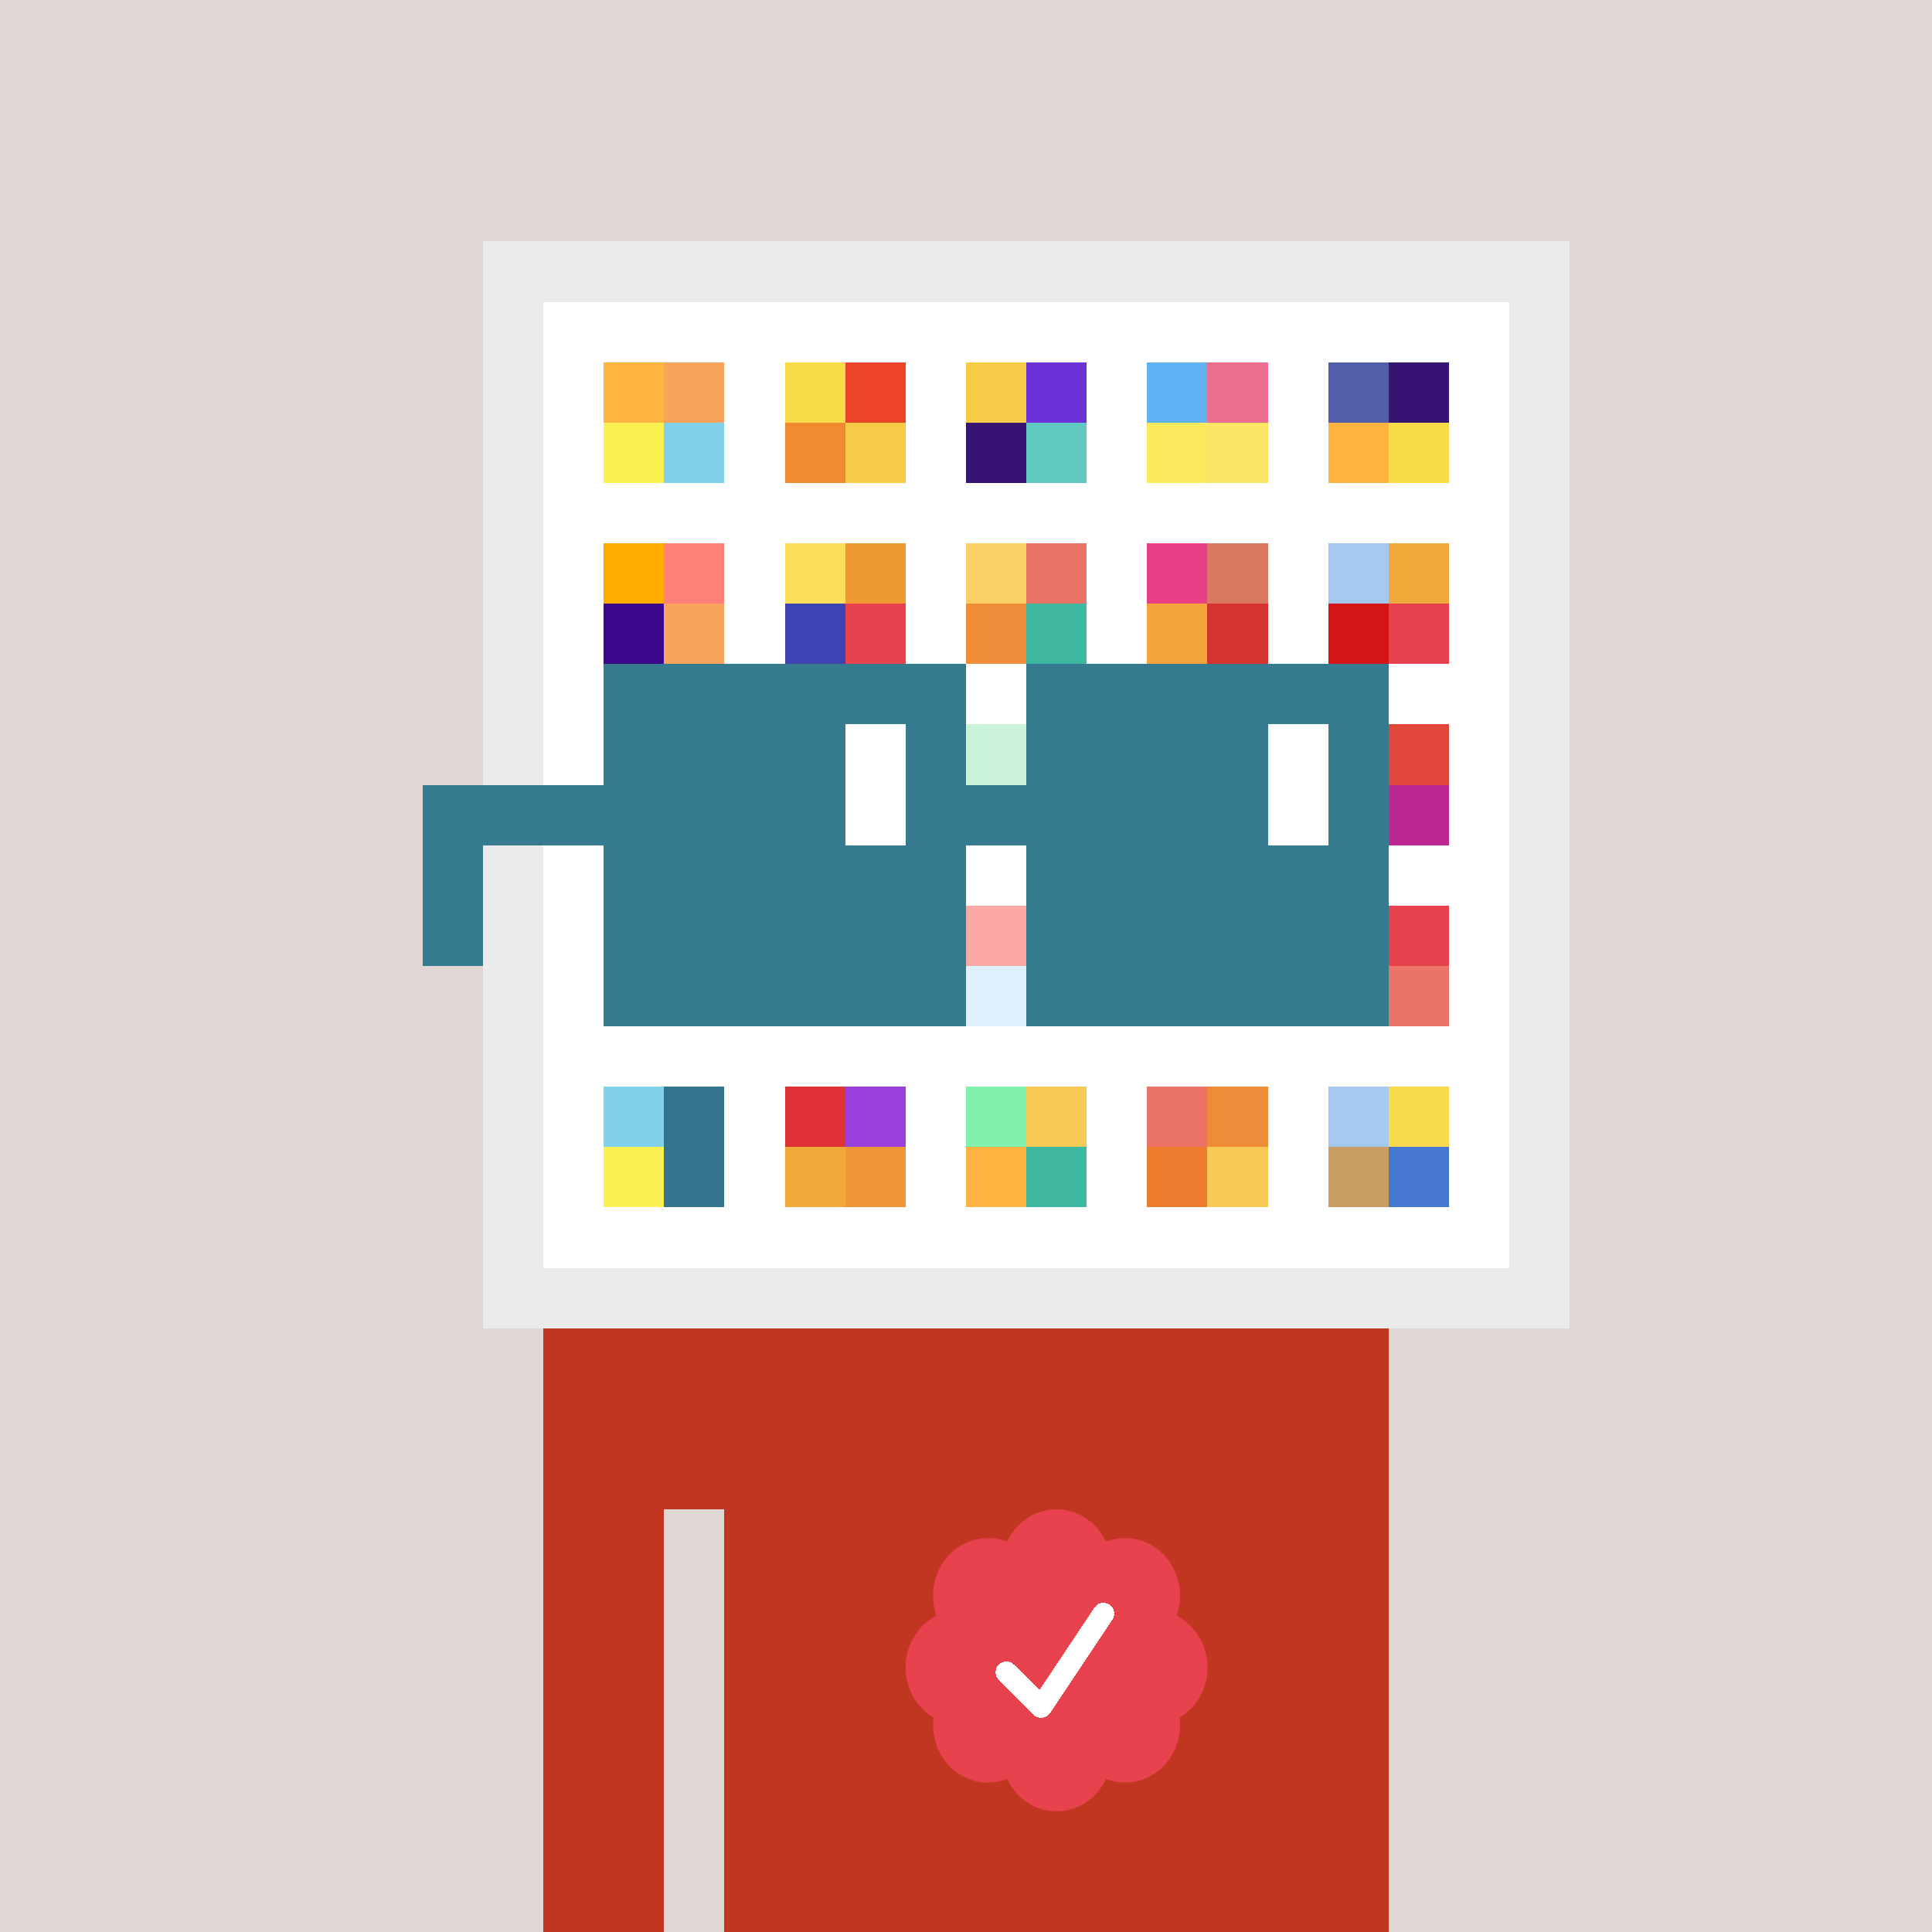 <svg xmlns="http://www.w3.org/2000/svg" viewBox="0 0 320 320" width="2000" height="2000" shape-rendering="crispEdges"><defs><style>.check{fill: #E8424E}</style></defs><path fill="#E1D7D5" d="M0 0h320v320H0z" /><path fill="#EBEBEB" d="M80 40h180v180H80z"/><path fill="#FFFFFF" d="M90 50h160v160H90z"/><path fill="#FFB340" d="M100 60h10v10h-10z"/><path fill="#FCF153" d="M100 70h10v10h-10z"/><path fill="#F9A45C" d="M110 60h10v10h-10z"/><path fill="#81D1EC" d="M110 70h10v10h-10z"/><path fill="#F9DB49" d="M130 60h10v10h-10z"/><path fill="#F18930" d="M130 70h10v10h-10z"/><path fill="#EB4429" d="M140 60h10v10h-10z"/><path fill="#F6CB45" d="M140 70h10v10h-10z"/><path fill="#F6CB45" d="M160 60h10v10h-10z"/><path fill="#371471" d="M160 70h10v10h-10z"/><path fill="#6C31D7" d="M170 60h10v10h-10z"/><path fill="#5FC9BF" d="M170 70h10v10h-10z"/><path fill="#60B1F4" d="M190 60h10v10h-10z"/><path fill="#FBEA5B" d="M190 70h10v10h-10z"/><path fill="#ED6D8E" d="M200 60h10v10h-10z"/><path fill="#FAE663" d="M200 70h10v10h-10z"/><path fill="#525EAA" d="M220 60h10v10h-10z"/><path fill="#FFB340" d="M220 70h10v10h-10z"/><path fill="#371471" d="M230 60h10v10h-10z"/><path fill="#F9DB49" d="M230 70h10v10h-10z"/><path fill="#FFAB00" d="M100 90h10v10h-10z"/><path fill="#3B088C" d="M100 100h10v10h-10z"/><path fill="#FF8079" d="M110 90h10v10h-10z"/><path fill="#F9A45C" d="M110 100h10v10h-10z"/><path fill="#FCDE5B" d="M130 90h10v10h-10z"/><path fill="#3D43B3" d="M130 100h10v10h-10z"/><path fill="#EF9933" d="M140 90h10v10h-10z"/><path fill="#E8424E" d="M140 100h10v10h-10z"/><path fill="#FAD064" d="M160 90h10v10h-10z"/><path fill="#EF8C37" d="M160 100h10v10h-10z"/><path fill="#EC7368" d="M170 90h10v10h-10z"/><path fill="#3EB8A1" d="M170 100h10v10h-10z"/><path fill="#E73E85" d="M190 90h10v10h-10z"/><path fill="#F2A43A" d="M190 100h10v10h-10z"/><path fill="#D97760" d="M200 90h10v10h-10z"/><path fill="#D5332F" d="M200 100h10v10h-10z"/><path fill="#A4C8EE" d="M220 90h10v10h-10z"/><path fill="#D41515" d="M220 100h10v10h-10z"/><path fill="#F2A93C" d="M230 90h10v10h-10z"/><path fill="#E8424E" d="M230 100h10v10h-10z"/><path fill="#77E39F" d="M160 120h10v10h-10z"/><path fill="#E04639" d="M230 120h10v10h-10z"/><path fill="#BB2891" d="M230 130h10v10h-10z"/><path fill="#F2281C" d="M160 150h10v10h-10z"/><path fill="#A7DDF9" d="M160 160h10v10h-10z"/><path fill="#E8424E" d="M230 150h10v10h-10z"/><path fill="#EC7368" d="M230 160h10v10h-10z"/><path fill="#81D1EC" d="M100 180h10v10h-10z"/><path fill="#FCF153" d="M100 190h10v10h-10z"/><path fill="#33758D" d="M110 180h10v10h-10z"/><path fill="#33758D" d="M110 190h10v10h-10z"/><path fill="#DE3237" d="M130 180h10v10h-10z"/><path fill="#F2A93C" d="M130 190h10v10h-10z"/><path fill="#9741DA" d="M140 180h10v10h-10z"/><path fill="#F09837" d="M140 190h10v10h-10z"/><path fill="#83F1AE" d="M160 180h10v10h-10z"/><path fill="#FFB340" d="M160 190h10v10h-10z"/><path fill="#F7CA57" d="M170 180h10v10h-10z"/><path fill="#3EB8A1" d="M170 190h10v10h-10z"/><path fill="#EC7368" d="M190 180h10v10h-10z"/><path fill="#ED7C30" d="M190 190h10v10h-10z"/><path fill="#EF8C37" d="M200 180h10v10h-10z"/><path fill="#F7CA57" d="M200 190h10v10h-10z"/><path fill="#A4C8EE" d="M220 180h10v10h-10z"/><path fill="#C99C5F" d="M220 190h10v10h-10z"/><path fill="#F9DA4D" d="M230 180h10v10h-10z"/><path fill="#4576D0" d="M230 190h10v10h-10z"/><path fill="#C13620" d="M90 220h20v100H90V220Zm20 0h10v30h-10v-30Zm10 0h110v100H120V220Z"/><path class="check" shape-rendering="geometricPrecision" d="M200 276.191c0-3.762-2.083-7.024-5.114-8.572a9.97 9.97 0 0 0 .567-3.333c0-5.262-4.072-9.519-9.091-9.519-1.118 0-2.19.199-3.18.595-1.472-3.184-4.586-5.362-8.181-5.362-3.595 0-6.704 2.184-8.182 5.357a8.604 8.604 0 0 0-3.182-.595c-5.023 0-9.09 4.262-9.09 9.524 0 1.176.198 2.295.565 3.333-3.028 1.548-5.112 4.805-5.112 8.572 0 3.559 1.862 6.661 4.624 8.299-.048.405-.077.81-.077 1.225 0 5.262 4.067 9.523 9.09 9.523 1.12 0 2.191-.204 3.179-.594 1.476 3.175 4.586 5.356 8.183 5.356 3.6 0 6.71-2.181 8.183-5.356.988.387 2.059.59 3.18.59 5.024 0 9.091-4.263 9.091-9.525 0-.413-.029-.818-.079-1.22 2.757-1.637 4.626-4.739 4.626-8.296v-.002Z" /><path fill="#fff" d="m184.249 268.252-10.319 15.476a1.785 1.785 0 0 1-2.478.496l-.274-.224-5.75-5.75a1.784 1.784 0 1 1 2.524-2.524l4.214 4.207 9.106-13.666a1.787 1.787 0 0 1 2.476-.493 1.784 1.784 0 0 1 .501 2.476v.002Z"/><path fill="#FFFFFF" fill-opacity=".6" d="M160 120h10v50h-10z"/><path fill="#fff" d="M130 120h-20v10h20v-10Zm0 10h-20v10h20v-10Zm0 10h-20v10h20v-10Zm0 10h-20v10h20v-10Z"/><path fill="#000" d="M150 120h-20v10h20v-10Zm0 10h-20v10h20v-10Zm0 10h-20v10h20v-10Zm0 10h-20v10h20v-10Z"/><path fill="#fff" d="M200 120h-20v10h20v-10Zm0 10h-20v10h20v-10Zm0 10h-20v10h20v-10Zm0 10h-20v10h20v-10Z"/><path fill="#000" d="M220 120h-20v10h20v-10Zm0 10h-20v10h20v-10Zm0 10h-20v10h20v-10Zm0 10h-20v10h20v-10Z"/><path fill="#367A8F" d="M160 110h-60v10h60v-10Zm70 0h-60v10h60v-10Zm-120 10h-10v10h10v-10Zm50 0h-10v10h10v-10Zm20 0h-10v10h10v-10Zm50 0h-10v10h10v-10Zm0 10h-10v10h10v-10Zm-120 10h-10v10h10v-10Zm50 0h-10v10h10v-10Zm20 0h-10v10h10v-10Zm50 0h-10v10h10v-10Zm-150 0H70v10h10v-10Zm0 10H70v10h10v-10Zm30 0h-10v10h10v-10Zm50 0h-10v10h10v-10Zm20 0h-10v10h10v-10Zm50 0h-10v10h10v-10Zm-70 10h-60v10h60v-10Zm70 0h-60v10h60v-10Zm-120-30H70v10h40v-10Zm70 0h-30v10h30v-10Z"/><path fill="#367A8F" d="M110 120h40v40h-40z"/><path fill="#367A8F" d="M180 120h40v40h-40z"/><path fill="#FFFFFF" d="M140 120h10v20h-10z"/><path fill="#FFFFFF" d="M210 120h10v20h-10z"/></svg>